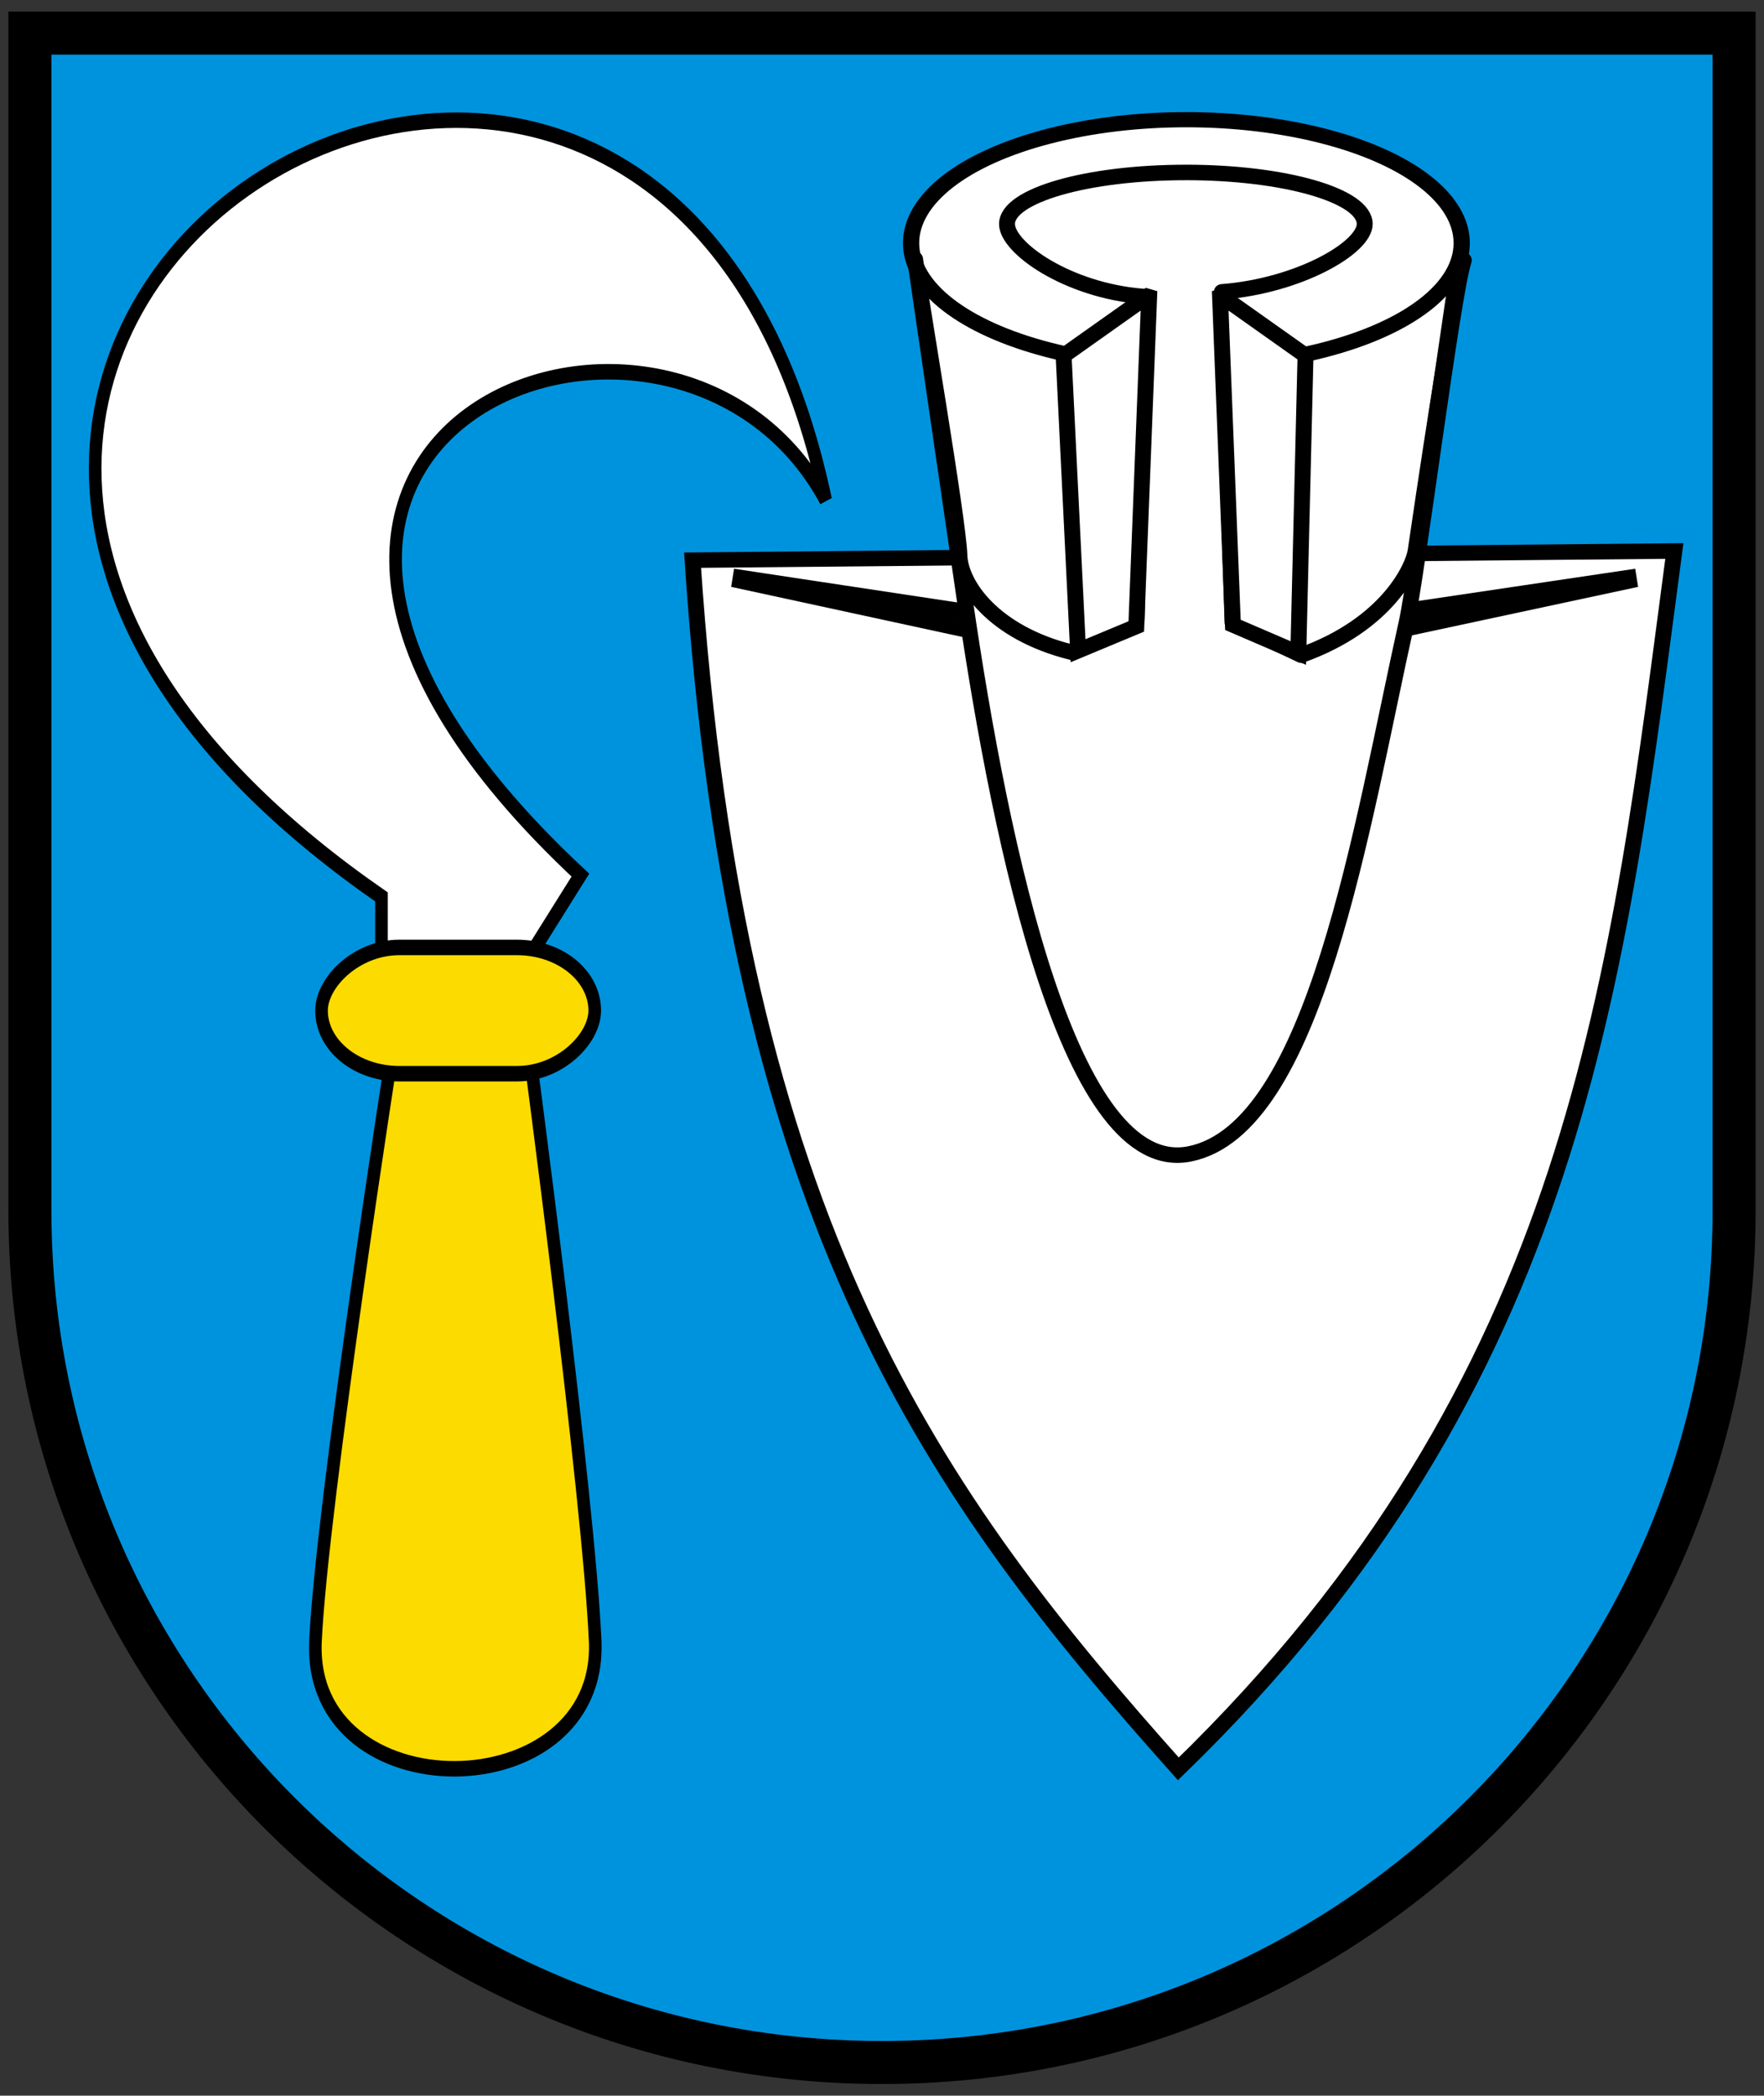 <svg width="410" height="487" xmlns="http://www.w3.org/2000/svg"><rect width="100%" height="100%" fill="#333333" stroke="none"/><g stroke-width="2.346"><path d="M6.951 7.698v285.238c0 103.38 88.667 187.186 198.051 187.186 109.384 0 198.051-83.806 198.051-187.186V7.698z" fill="#0093dd"/><g fill-rule="evenodd"><g stroke="#000" stroke-width="1.561"><path d="M735 323.73v-5.732c97.088-54.768-33.723-122.06-55-40 18.906-28.755 88.898-6.61 30.366 37.804l6.098 7.928z" fill="#fff" transform="matrix(-1.877 0 0 2.306 1468.254 -524.876)"/><g fill="#fcdb00" transform="matrix(-1.877 0 0 2.306 1468.254 -524.876)"><path d="M716.83 332.63s-7.531 46.029-8.294 60.366c-.905 17.02 35.622 17.292 34.634 0-.789-13.808-9.634-60-9.634-60z"/><rect x="708.59" y="323.09" width="33.828" height="12.726" rx="9.638" ry="10.236" stroke-linecap="round" stroke-linejoin="round"/></g></g><g fill="#fff" stroke="#000" transform="matrix(.79 0 0 .769 -44.824 -67.644)"><path d="m326.41 163 14.939 94.939 130 .828L484.999 163l-84.111 26.472z" stroke-width="1.561"/><path d="M260.5 257.24c12.922 201.1 71.233 282.77 142.92 365.26 118.03-117.58 129.32-239.65 145.93-368.03z" stroke-width="4.683"/><ellipse transform="matrix(3.925 0 0 3.775 -2699.2 -1088.9)" cx="791.08" cy="331.21" rx="20.637" ry="9.877" stroke-linecap="round" stroke-linejoin="round" stroke-width="1.217"/></g><path d="m535.88 262.5-65.125 9.938-5.488 6.644 70.769-15.582z" stroke="#000" stroke-width="4.683" transform="matrix(.79 0 0 .769 -44.824 -67.644)"/><path d="M340 246.29c.138 10.611.847 12.504 3.536 20.484l125.86-.124c1.655-4.8 2.536-13.656 2.804-19.263z" fill="#fff" stroke="#fff" stroke-width="1.561" transform="matrix(.79 0 0 .769 -44.824 -67.644)"/><path d="m274.66 262.5-.156 1 70.067 15.595-1.255-5.939z" fill="#000100" stroke="#000" stroke-width="4.683" transform="matrix(.79 0 0 .769 -44.824 -67.644)"/><g fill="#fff" stroke="#000" stroke-width="4.683"><path d="M405.63 140.08c-29.057 0-52.62 6.98-52.62 15.578 0 7.147 17.708 20.057 39.899 21.887l-1.75 97.722-19.162 9.791c-23.078-5.889-32.743-20.497-32.995-29.309-.308-10.817-11.829-79.708-13.037-89.473l14.635 103.06c10.818 76.181 31.098 174.54 66.133 167.33 37.087-7.63 50.605-99.466 63.873-160.65 2.985-13.765 13.573-100.06 16.798-109.41-2.907 9.218-12.375 75.305-14.176 87.86-.688 4.797-8.216 22.165-33.668 31.483l-20.195-9.868-3.135-99.924c22.527-1.764 42.02-13.286 42.02-20.503 0-8.597-23.563-15.578-52.62-15.578z" stroke-linecap="round" stroke-linejoin="round" transform="matrix(.79 0 0 .769 -44.824 -67.644)"/><path d="m416.25 177.52-.558.165 3.781 99.115 19.245 8.51 2.099-89.126v-.687l-.5-.469zM394.27 177.52l.558.165-3.781 99.588-17.13 7.332-4.215-88.42v-.687l.5-.469z" transform="matrix(.79 0 0 .769 -44.824 -67.644)"/></g></g></g><path d="M6.951 7.698v273.55c0 109.38 88.67 198.05 198.05 198.05s198.05-88.669 198.05-198.05V7.698z" fill="none" stroke="#000" stroke-width="10"/></svg>